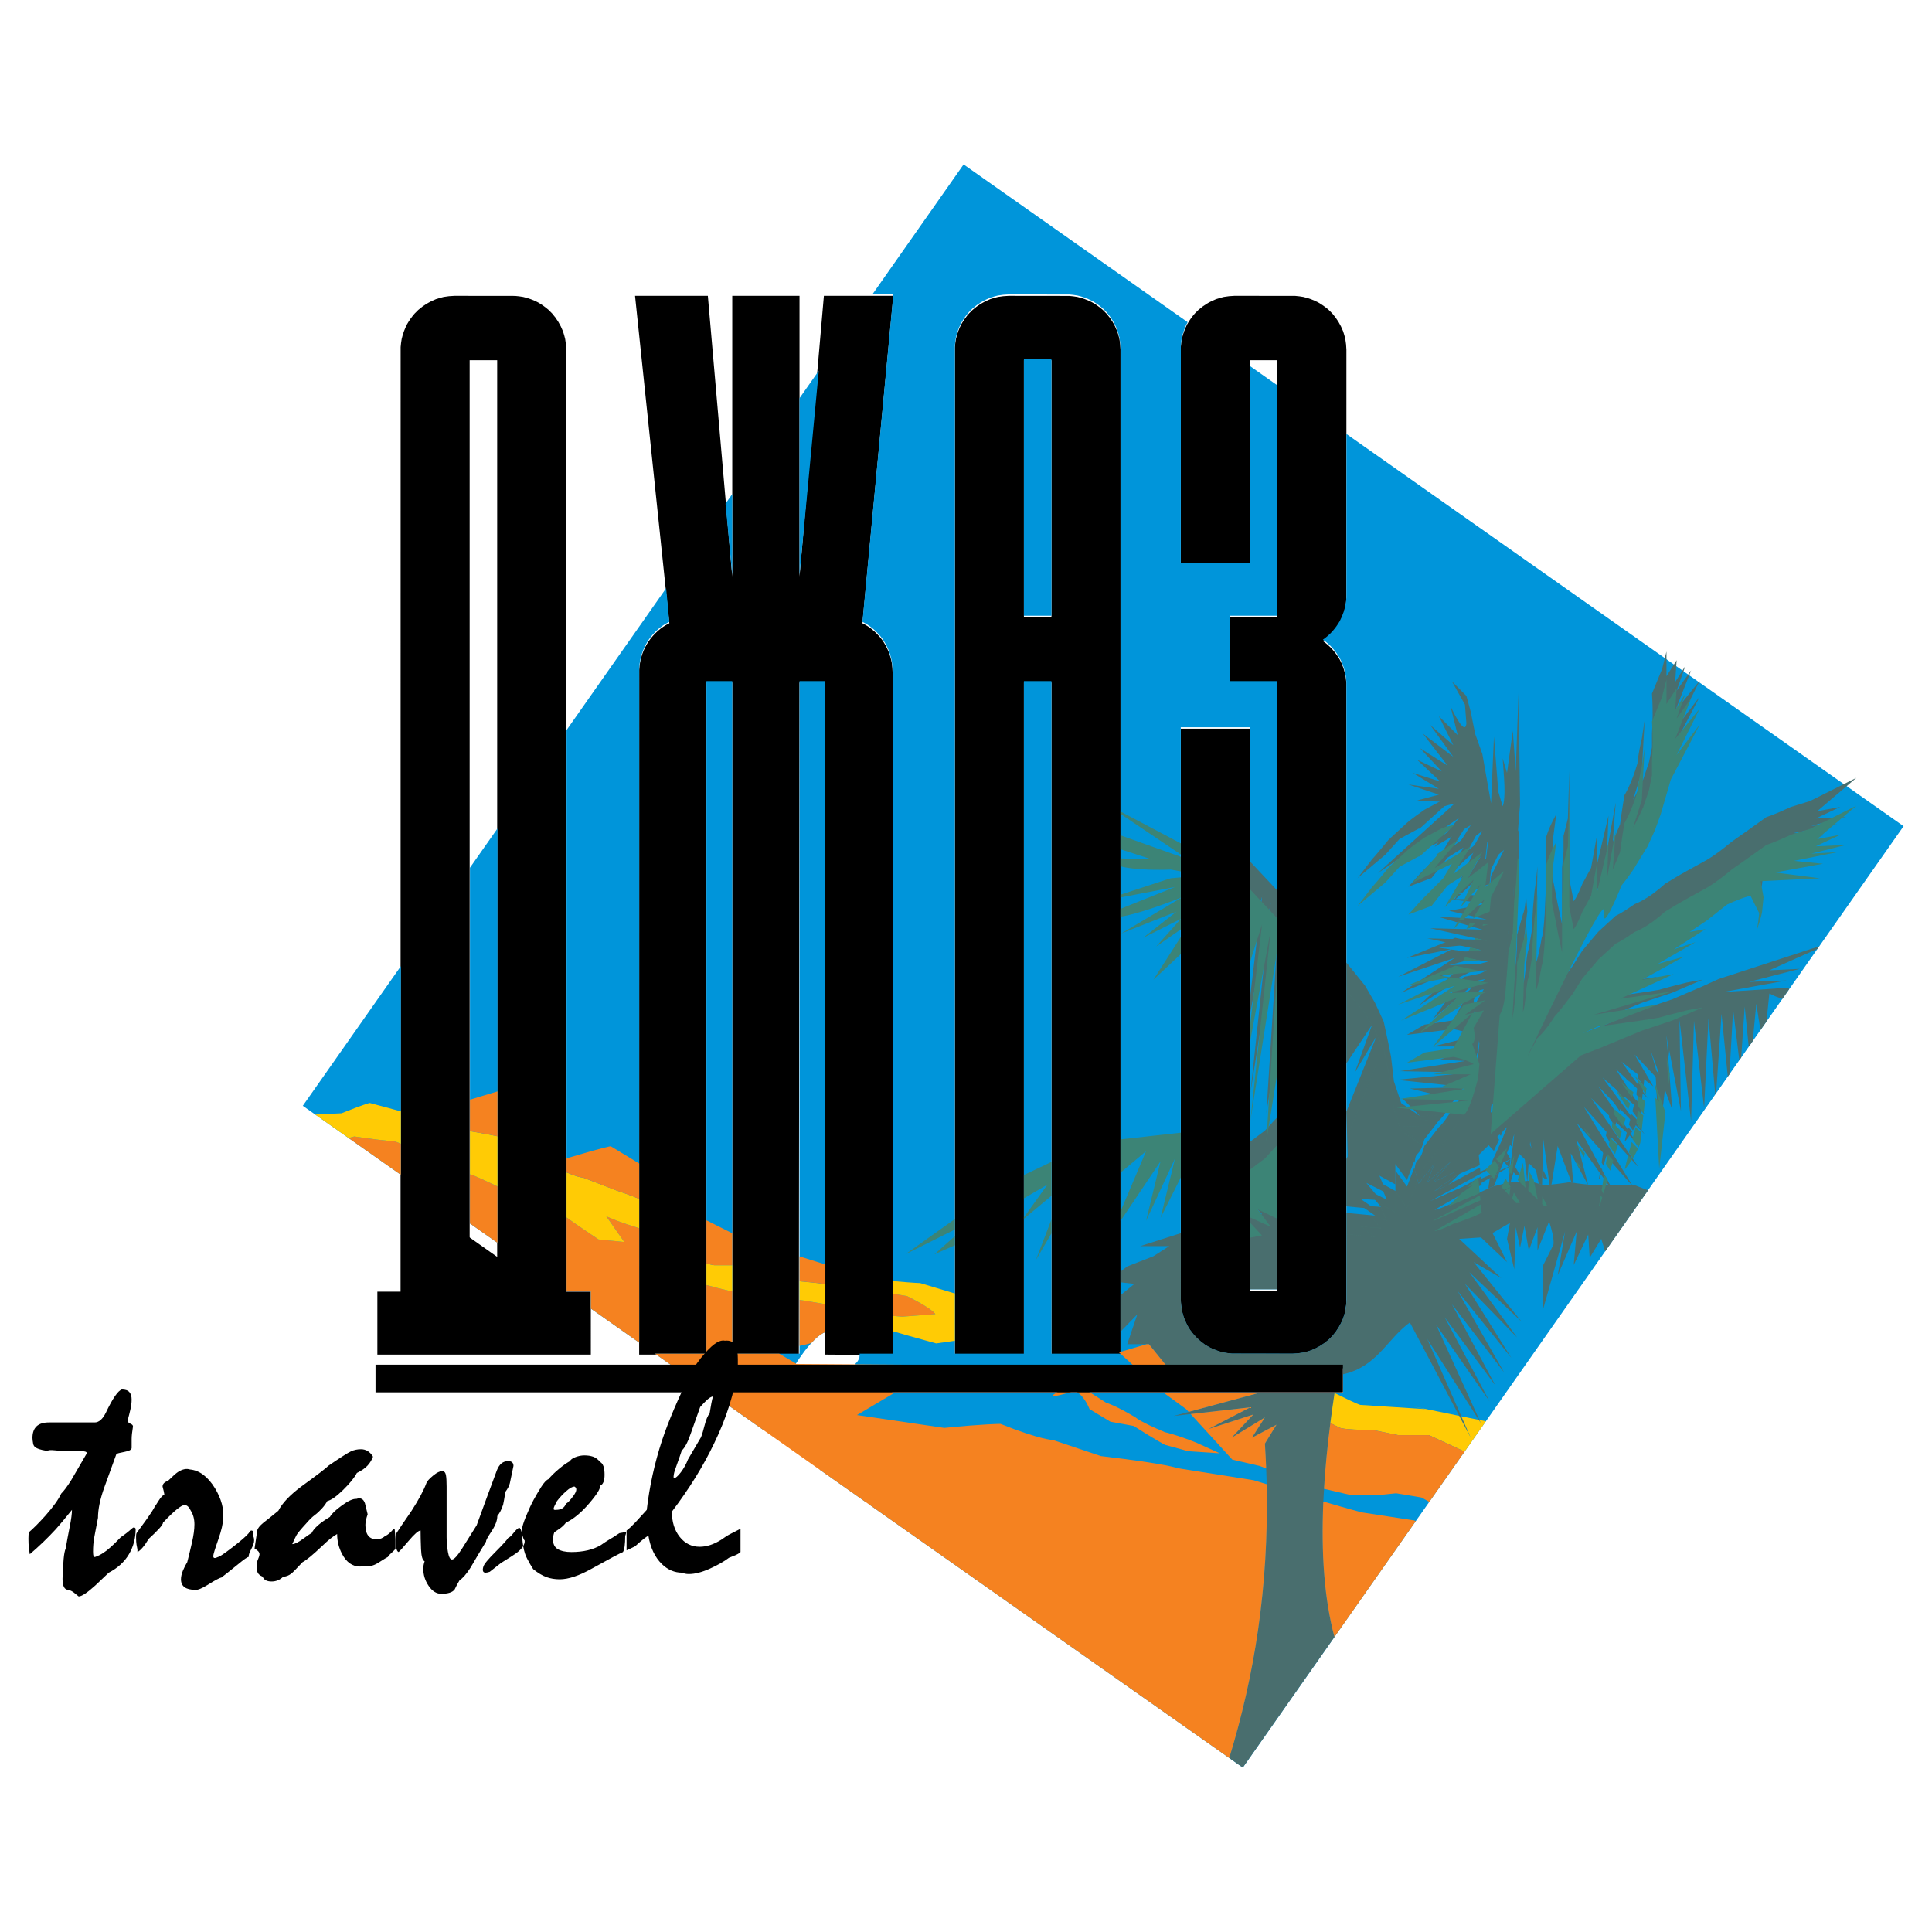 <?xml version="1.0" encoding="utf-8"?>
<!-- Generator: Adobe Illustrator 13.0.0, SVG Export Plug-In . SVG Version: 6.00 Build 14948)  -->
<!DOCTYPE svg PUBLIC "-//W3C//DTD SVG 1.0//EN" "http://www.w3.org/TR/2001/REC-SVG-20010904/DTD/svg10.dtd">
<svg version="1.0" id="Layer_1" xmlns="http://www.w3.org/2000/svg" xmlns:xlink="http://www.w3.org/1999/xlink" x="0px" y="0px"
	 width="192.756px" height="192.756px" viewBox="0 0 192.756 192.756" enable-background="new 0 0 192.756 192.756"
	 xml:space="preserve">
<g>
	<polygon fill-rule="evenodd" clip-rule="evenodd" fill="#FFFFFF" points="0,0 192.756,0 192.756,192.756 0,192.756 0,0 	"/>
	<path fill-rule="evenodd" clip-rule="evenodd" d="M104.903,61.572V35.938h-2.747v25.633H104.903L104.903,61.572z M102.156,68.099
		v67.101h-6.892l0.007-100.57c0.021-0.275,0.055-0.535,0.103-0.808c0.124-0.533,0.292-0.994,0.542-1.482
		c0.222-0.385,0.458-0.716,0.75-1.054l0.365-0.365c0.548-0.476,1.09-0.807,1.766-1.074c0.256-0.086,0.503-0.157,0.766-0.22
		c0.362-0.063,0.702-0.099,1.07-0.11l6.057,0.007c0.273,0.021,0.533,0.055,0.806,0.103c0.533,0.125,0.993,0.293,1.48,0.545
		c0.385,0.221,0.716,0.458,1.052,0.749l0.364,0.365c0.477,0.549,0.807,1.094,1.073,1.77c0.088,0.256,0.157,0.504,0.22,0.767
		c0.063,0.362,0.1,0.704,0.109,1.07v100.308h-6.892V68.099H102.156L102.156,68.099z M134.329,59.771l-0.048,0.502
		c-0.111,0.675-0.304,1.247-0.622,1.85c-0.432,0.737-0.966,1.353-1.673,1.835c0.707,0.485,1.241,1.101,1.673,1.837l0.216,0.432
		c0.265,0.638,0.405,1.232,0.454,1.92l0.006,61.677c-0.011,0.463-0.065,0.881-0.17,1.33l-0.157,0.506
		c-0.267,0.676-0.599,1.221-1.073,1.77l-0.366,0.367c-0.549,0.477-1.092,0.807-1.767,1.074c-0.257,0.088-0.503,0.158-0.766,0.219
		c-0.361,0.064-0.703,0.1-1.069,0.109l-6.058-0.006c-0.274-0.021-0.534-0.055-0.806-0.104c-0.534-0.125-0.993-0.293-1.479-0.543
		l-0.443-0.271c-0.588-0.418-1.035-0.867-1.452-1.453l-0.271-0.445c-0.34-0.662-0.53-1.279-0.624-2.016l-0.027-0.537v-57.12h6.892
		v56.071h2.746V68.099h-4.765v-6.527h4.765V43.884h-0.005v-7.946h-2.748v4.086l0.007,0.004v16.319h-6.892
		c0.001-7.246,0.001-14.474,0.001-21.719c0.021-0.275,0.054-0.535,0.103-0.808c0.124-0.533,0.293-0.994,0.542-1.482
		c0.223-0.385,0.458-0.716,0.75-1.054l0.365-0.365c0.548-0.476,1.091-0.807,1.767-1.074c0.255-0.086,0.502-0.157,0.766-0.22
		c0.361-0.063,0.702-0.099,1.069-0.11l6.057,0.007c0.273,0.021,0.534,0.055,0.806,0.103c0.533,0.125,0.993,0.293,1.48,0.545
		c0.385,0.221,0.717,0.458,1.053,0.749l0.364,0.365c0.477,0.549,0.806,1.094,1.072,1.77c0.088,0.256,0.158,0.504,0.22,0.767
		c0.064,0.362,0.1,0.704,0.11,1.07C134.33,46.292,134.332,45.141,134.329,59.771L134.329,59.771z M63.77,135.15l0.004-68.312
		l0.038-0.445c0.125-0.889,0.404-1.642,0.891-2.395c0.538-0.768,1.224-1.407,2.075-1.812l-3.42-32.673h7.264l2.435,28.009V29.514
		h6.711v28.008L82.2,29.514l6.928,0.002l-3.082,32.671c0.658,0.314,1.21,0.769,1.693,1.311L88,63.825
		c0.515,0.732,0.821,1.47,0.982,2.349c0.042,0.298,0.066,0.583,0.071,0.881v68.145l-6.708-0.049V68.099h-2.579l-0.066,67.101h-6.645
		V68.099h-2.578v67.052H63.77L63.77,135.15z M46.857,128.871h2.747V35.938h-2.747C46.857,66.927,46.857,97.963,46.857,128.871
		L46.857,128.871z M58.947,128.871h-2.45c0-31.184,0-62.678,0-93.979c-0.011-0.367-0.046-0.708-0.11-1.07
		c-0.062-0.262-0.132-0.51-0.22-0.767c-0.267-0.675-0.596-1.22-1.073-1.77L54.73,30.92c-0.336-0.291-0.667-0.528-1.052-0.749
		c-0.487-0.252-0.947-0.42-1.48-0.545c-0.272-0.048-0.532-0.081-0.806-0.103l-6.057-0.007c-0.368,0.011-0.708,0.046-1.07,0.11
		c-0.263,0.063-0.51,0.134-0.766,0.22c-0.676,0.268-1.218,0.598-1.766,1.074l-0.365,0.365c-0.292,0.337-0.527,0.668-0.75,1.054
		c-0.25,0.488-0.419,0.949-0.543,1.482c-0.048,0.273-0.082,0.533-0.103,0.808l-0.007,94.242H37.65v6.279h21.297V128.871
		L58.947,128.871z"/>
	<polygon fill-rule="evenodd" clip-rule="evenodd" points="51.391,126.662 46.76,123.391 46.76,131.389 51.391,131.389 
		51.391,126.662 	"/>
	<polygon fill-rule="evenodd" clip-rule="evenodd" points="58.077,131.389 56.398,130.201 56.398,131.389 58.077,131.389 	"/>
	<path fill-rule="evenodd" clip-rule="evenodd" fill="#0095DA" d="M189.921,82.429l-55.588-39.133l-0.004,16.331l-0.047,0.503
		c-0.112,0.674-0.306,1.247-0.623,1.85c-0.432,0.737-0.966,1.353-1.673,1.836c0.707,0.483,1.242,1.1,1.673,1.836l0.216,0.432
		c0.266,0.638,0.405,1.231,0.454,1.92l0.006,61.676c-0.012,0.463-0.065,0.881-0.17,1.332l-0.158,0.506
		c-0.267,0.676-0.598,1.219-1.073,1.77l-0.365,0.365c-0.548,0.477-1.092,0.807-1.767,1.074c-0.256,0.088-0.503,0.158-0.766,0.219
		c-0.361,0.066-0.702,0.102-1.069,0.111l-6.057-0.008c-0.275-0.021-0.535-0.055-0.807-0.104c-0.534-0.123-0.993-0.293-1.48-0.543
		l-0.442-0.271c-0.588-0.418-1.035-0.867-1.453-1.453l-0.271-0.445c-0.339-0.66-0.53-1.279-0.624-2.016l-0.027-0.537V72.561h6.891
		v56.072h2.747V67.954h-4.765v-6.525h4.765V38.446l-2.747-1.934v19.692h-6.891l0.006-21.719c0.021-0.274,0.055-0.535,0.104-0.808
		c0.124-0.534,0.292-0.994,0.542-1.482l0.033-0.053L96.139,16.407l-9.101,12.965h2.09l-3.082,32.67
		c0.659,0.313,1.21,0.769,1.694,1.31l0.261,0.329c0.514,0.732,0.821,1.469,0.982,2.349c0.042,0.296,0.065,0.582,0.071,0.88v68.146
		h-3.297l0.013,0.066l-0.032,0.348c-0.099,0.217-0.178,0.414-0.373,0.562c-0.008,0.156-0.012,0.311-0.014,0.467h48.654v2.453H84.964
		c-0.213,0.779-0.507,1.539-0.819,2.275l-0.097,0.098l-0.041,0.332c-0.153,0.408-0.298,0.82-0.451,1.229v0.264
		c-0.25,0.469-0.511,0.922-0.801,1.365c0,0.18-0.097,0.326-0.169,0.486c-0.152,0.342-0.299,0.684-0.46,1.021l-0.125,0.131
		l-0.22,0.477l4.628,3.258l0.34-0.074v0.314l37.245,26.219L189.921,82.429L189.921,82.429z M82.346,132.908V67.954h-2.578v67.103
		h-6.711V67.954h-2.578v67.103H65.34l2.053,1.443h11.734c0.065-0.107,0.131-0.215,0.198-0.322c0.579-0.912,1.216-1.799,1.986-2.562
		C81.627,133.322,81.96,133.053,82.346,132.908L82.346,132.908z M77.821,138.953h-6.945l5.357,3.771
		c0.089-0.248,0.18-0.494,0.274-0.738l0.159-0.393c0-0.143,0.087-0.305,0.139-0.443c0.119-0.316,0.248-0.619,0.405-0.92l0.134-0.25
		l0.124-0.086v-0.184C77.583,139.457,77.701,139.203,77.821,138.953L77.821,138.953z M81.69,36.99l-1.923,2.74v17.648L81.69,36.99
		L81.69,36.99z M73.057,49.29l-0.672,0.958l0.672,7.131V49.29L73.057,49.29z M66.461,58.687l-9.937,14.156v55.968h2.418v1.742
		l4.827,3.398l0.004-67.257l0.036-0.445c0.126-0.889,0.404-1.641,0.892-2.396c0.537-0.766,1.223-1.407,2.075-1.811L66.461,58.687
		L66.461,58.687z M49.633,82.66l-2.747,3.914v35.491l2.747,1.934V82.66L49.633,82.66z M39.997,96.388l-9.785,13.938l9.783,6.887
		L39.997,96.388L39.997,96.388z M104.903,61.429V35.795h-2.747v25.634H104.903L104.903,61.429z M102.156,67.954v67.103h-6.892
		l0.007-100.572c0.021-0.274,0.055-0.535,0.103-0.807c0.124-0.534,0.292-0.994,0.543-1.482c0.222-0.385,0.457-0.716,0.749-1.053
		l0.366-0.366c0.548-0.476,1.091-0.808,1.766-1.075c0.255-0.086,0.503-0.157,0.766-0.218c0.362-0.065,0.702-0.101,1.069-0.11
		l6.058,0.007c0.273,0.021,0.534,0.054,0.806,0.103c0.533,0.124,0.993,0.292,1.48,0.543c0.385,0.222,0.716,0.458,1.052,0.75
		l0.365,0.366c0.475,0.549,0.806,1.094,1.073,1.77c0.087,0.256,0.157,0.503,0.219,0.766c0.064,0.363,0.1,0.704,0.109,1.071v100.308
		h-6.892V67.954H102.156L102.156,67.954z"/>
	<path fill-rule="evenodd" clip-rule="evenodd" fill="#496E6E" d="M185.211,77.605l-4.629,2.317l-1.88,0.579
		c-1.88,0.869-2.459,1.014-2.459,1.014l-2.024,1.448l-1.446,1.014c-1.735,1.449-2.604,1.883-2.604,1.883
		c-1.591,0.869-2.604,1.448-2.604,1.448l-1.446,0.869c-1.735,1.594-3.037,2.028-3.037,2.028c-1.447,1.014-1.881,1.159-1.881,1.159
		l-1.735,1.593l-1.591,1.883l-1.013,1.593c-1.302,1.739-1.735,2.172-1.735,2.172c-1.013,1.594-1.735,2.174-1.735,2.174l-1.013,1.883
		c0,0,7.955-16.947,7.666-14.485c-0.29,2.463,1.735-2.607,1.735-2.607c1.156-1.448,1.446-2.028,1.446-2.028l1.157-1.883l0.723-1.594
		l0.579-1.593l1.012-3.477l2.894-5.504l-2.314,3.042l2.314-4.635l-2.459,3.042l1.591-4.056l-1.446,2.028l0.867-2.462l-1.012,1.593
		l0.145-2.173l-1.013,1.594v-2.462l-0.434,1.738l-1.013,2.462c0.145,2.028,0,3.911,0,3.911v1.448l-0.289,1.449l-0.579,1.738
		c-0.723,1.593-1.013,2.028-1.013,2.028l0.868-2.752l0.145-2.752l0.145-2.462l-0.289,1.883c-0.434,1.883-0.434,2.462-0.434,2.462
		c-0.579,2.028-1.302,3.187-1.302,3.187c-0.289,1.738-0.435,2.897-0.435,2.897l-0.723,1.738l0.289-3.911l-0.867,4.78l0.145-3.477
		l-1.157,4.925v-2.897l-0.578,3.187l-0.868,1.593c-0.579,1.449-0.868,1.738-0.868,1.738l-0.434-2.172v-2.173V82.53v-2.607v-3.042
		l-0.145,4.78l-0.435,1.738v1.594l-0.145,1.593v1.448c0,2.752,0,4.201,0,4.201l-0.434-2.028c-0.289-1.593-0.578-2.897-0.578-2.897
		v-1.883l0.145-2.028l0.289-2.172c-0.867,1.593-1.013,2.317-1.013,2.317c0,1.883,0,2.318,0,2.318c0,2.028,0,2.172,0,2.172
		l-0.145,3.187c-0.145,2.173-0.289,2.318-0.289,2.318C153.392,96,153.247,96,153.247,96l0.145-9.56
		c-0.145,1.593-0.289,2.462-0.289,2.462l-0.146,1.593c-0.145,2.317-0.145,2.462-0.145,2.462l-0.289,1.738
		c0,0-0.145,0.145-0.289,1.738c-0.145,1.594-0.289,1.739-0.289,1.739l0.145-4.78l0.289-2.462l-0.145-1.883
		c0,1.594-0.289,2.173-0.289,2.173l-0.579,2.028c0,1.883-0.145,2.897-0.145,2.897c-0.145,1.884-0.289,2.462-0.289,2.462
		c-0.145,1.449,0.289-5.359,0.289-5.359l0.145-3.476l0.145-3.477v-3.332l-0.093-0.155c-0.018,0.276-0.034,0.57-0.052,0.88
		c-0.145,2.607-0.289,3.331-0.289,3.331l-0.145,3.332l-0.435,1.883c0,0-0.145,2.172-0.289,3.911
		c-0.145,1.737-0.578,2.317-0.578,2.317l-0.903,11.885l9.003-7.828l1.88-0.725l4.194-1.738l3.037-1.014l3.038-1.305l-1.591,0.291
		c-2.314,0.578-2.748,0.723-2.748,0.723c-1.736,0.291-2.894,0.436-2.894,0.436c-1.88,0.289-3.182,0.434-3.182,0.434l-1.591,0.725
		l7.521-2.896l-6.363,1.014l7.81-2.317l-5.207,0.724l5.352-2.462l-3.182,0.58l4.194-2.317l-2.604,0.724l3.761-2.173l-2.17,0.724
		l3.183-2.028l-1.591,0.29l1.735-1.159c1.446-1.158,2.024-1.593,2.024-1.593c1.592-0.724,2.314-0.869,2.314-0.869
		c0.724,1.448,0.868,1.738,0.868,1.738c-0.145,1.449-0.289,1.883-0.289,1.883c0.578-1.738,0.578-2.028,0.578-2.028l0.145-1.448
		l-0.289-1.594l5.93-0.29l-4.483-0.58l4.773-0.869l-2.894-0.29l4.339-0.869l-2.603,0.145l3.471-0.869l-3.037,0.145l2.459-1.159
		l-2.314,0.435L185.211,77.605L185.211,77.605z M143.926,79.822l-1.816,0.97c-1.446,1.014-1.735,1.304-1.735,1.304
		c-1.591,1.448-1.88,1.738-1.88,1.738c-1.302,1.594-1.591,1.883-1.591,1.883l-1.447,1.883l2.749-2.317l1.445-1.593l1.881-1.014
		l0.111-0.008l3.504-3.178L143.926,79.822L143.926,79.822z M143.214,82.545l0.197-0.015l-2.459,2.752l3.905-1.883l-0.867,1.449
		c-1.736,1.738-2.17,2.172-2.17,2.172l-1.302,1.449l2.314-0.869l1.591-2.028l1.591-1.014l-1.88,3.187l2.893-2.752l-1.302,2.752
		l2.024-2.317l-2.216,3.621h0.377l2.273-2.172l-1.229,1.97l1.611-0.646l0.055-0.046l0.142-1.423l1.302-2.607l-1.88,1.593
		l0.289-2.462l-2.025,1.593l1.446-2.607l-2.893,2.173l1.736-2.752l-3.616,2.172l2.459-2.897L143.214,82.545L143.214,82.545z
		 M145.466,89.16l-0.464,0.757l0.76-0.725L145.466,89.16L145.466,89.16z M146.678,89.29l-0.371,0.595l0.336-0.062l0.564-0.476
		L146.678,89.29L146.678,89.29z M147.988,89.431l-0.088,0.158l0.573-0.106L147.988,89.431L147.988,89.431z M147.218,90.819
		l-0.103,0.185l1.214,0.072L147.218,90.819L147.218,90.819z M146.705,91.744l-0.171,0.308l1.36,0.038L146.705,91.744L146.705,91.744
		z M146.164,92.719l-0.186,0.334l1.916,0.05L146.164,92.719L146.164,92.719z M145.183,93.562l-0.903,0.412l-3.905,1.593l4.347-0.843
		l-1.164-0.171l4.193-0.435L145.183,93.562L145.183,93.562z M144.787,94.733l-5.281,2.716l5.641-1.883l-5.351,3.477l5.641-2.318
		l-3.905,3.621l4.32-2.84l-0.415,0.088l2.893-1.448l-3.761,0.145l3.905-1.014L144.787,94.733L144.787,94.733z M146.041,97.467
		l-3.063,4.184l3.905-3.332l-1.881,3.477l-2.893,0.434l-1.735,1.014l4.628-0.578c1.446,0.289,2.025,0.723,2.025,0.723l-4.05,1.016
		h3.761l-3.037,1.303l2.458,0.145l-6.509,1.014l6.942,0.146l-7.231,0.723l6.708,0.701l0.09-0.121c0,0,0.434-0.145,1.302-3.477
		l0.145-1.449l-0.723-2.027c0,0,0.434-0.145,0.145-1.592l1.013-1.738l-1.881,0.434l2.025-1.448L146.041,97.467L146.041,97.467z
		 M146.046,108.465l-5.383,0.137l3.616,0.869l-4.339,0.145l1.735,1.738l-1.88-1.303l-0.724-2.172l-0.289-2.463l-0.289-1.449
		l-0.434-2.027l-0.868-1.883l-1.013-1.738l-1.848-2.286v4.206l0.001,5.852l2.57-3.861l-1.736,4.781l2.17-3.623l-3.004,7.52
		l0.133,4.463c-0.061,0.117-0.097,0.191-0.132,0.26v4.727l2.858,0.27l-1.446-1.016l2.024,0.146l-1.446-1.738l2.025,1.014
		l-0.724-1.738l1.591,0.869v-2.027l1.157,1.592l0.723-1.883l0.04,0.145c0.155-1.377,0.442-0.324,0.973-2.316c0,0,0,0,1.447-1.883
		c0,0,0.434-0.291,1.301-1.738L146.046,108.465L146.046,108.465L146.046,108.465z M127.443,88.855l-2.747-2.926v7.345
		c0.676-2.147,1.215-3.792,1.215-3.792l-1.215,10.232v1.582l2.082-11.235l-2.024,18.975l2.689-17.108V88.855L127.443,88.855z
		 M127.443,93.818l-1.099,17.246l1.099-6.799V93.818L127.443,93.818z M127.443,111.453l-1.243,1.35l-1.504,1.129v4.74l2.082,0.938
		l-1.302-1.736l1.967,0.945V111.453L127.443,111.453z M124.696,120.709l1.215-0.23l-1.215-1.301V120.709L124.696,120.709z
		 M147.823,118.223l-0.08-0.834l-4.621,2.656c0,0,0.435,0,1.88-0.725c0,0,0.145,0,2.025-0.725
		C147.027,118.596,147.173,118.523,147.823,118.223L147.823,118.223z M147.703,116.973l-0.047-0.492l-4.59,2.49l-0.071,0.07
		L147.703,116.973L147.703,116.973z M147.634,116.254l-0.156-1.631l-1.108,1.092l0.658-0.305l-1.22,0.859l-1.345,1.326
		L147.634,116.254L147.634,116.254z M148.201,113.91l0.842,0.916l0.516-1.119l-0.425-0.715L148.201,113.91L148.201,113.91z
		 M149.835,115.686l0.229,0.25l0.629-0.275l0.005-0.035l-0.506-0.852L149.835,115.686L149.835,115.686z M150.136,116.014
		l0.455,0.494l0.099-0.814L150.136,116.014L150.136,116.014z M150.858,116.799l0.423,0.459c0.107-0.008,0.23-0.018,0.371-0.029
		l-0.611-1.027L150.858,116.799L150.858,116.799z M149.267,112.859l0.471,0.461l0.038-0.084l0.578-1.447L149.267,112.859
		L149.267,112.859z M150.478,114.043l0.369,0.361l0.23-1.891L150.478,114.043L150.478,114.043z M151.418,114.963l0.795,0.775
		l-0.268-2.502L151.418,114.963L151.418,114.963z M152.472,115.992l0.951,0.928l-0.404-1.973l-0.416-0.797L152.472,115.992
		L152.472,115.992z M153.862,117.35l0.233,0.229c0.066-0.002,0.161-0.008,0.284-0.018l-0.499-0.957L153.862,117.35L153.862,117.35z
		 M157.419,113.566l0.312,0.25l0.021-0.082l-0.455-0.643L157.419,113.566L157.419,113.566z M158.017,112.689l0.104-0.404
		l-0.824-0.932L158.017,112.689L158.017,112.689z M158.545,110.611l0.054-0.209l-0.579-0.641L158.545,110.611L158.545,110.611z
		 M158.917,109.146l0.018-0.068l-0.191-0.186L158.917,109.146L158.917,109.146z M161.372,106.15l-0.014,0.088l1.094,1.699
		l0.188-0.633L161.372,106.15L161.372,106.15z M161.093,107.895l-0.076,0.473l0.935,1.26l0.234-0.789L161.093,107.895
		L161.093,107.895z M160.883,109.197l-0.079,0.494l0.787,1.152l0.208-0.701L160.883,109.197L160.883,109.197z M160.637,110.729
		l-0.12,0.748l0.62,0.902l0.269-0.906L160.637,110.729L160.637,110.729z M160.374,112.367l-0.154,0.959l0.43,0.695l0.302-1.016
		L160.374,112.367L160.374,112.367z M160.038,114.453l-0.245,1.531l0.178,0.33l0.43-1.453L160.038,114.453L160.038,114.453z
		 M159.711,116.494l-0.176,1.088h0.06l0.261-0.881L159.711,116.494L159.711,116.494z M162.815,106.711l0.154-0.52l-1.189-0.92
		L162.815,106.711L162.815,106.711z M163.331,104.969l0.036-0.119l-0.285-0.303L163.331,104.969L163.331,104.969z M163.373,104.855
		c0.003,0.033,0.009,0.105,0.017,0.213l0.802,1.357l0.047-0.432l0.046-0.172L163.373,104.855L163.373,104.855z M163.443,106.559
		c0.001,0.311-0.005,0.648-0.021,0.998l0.557,0.773l0.139-1.25L163.443,106.559L163.443,106.559z M163.397,107.994
		c-0.028,0.398-0.071,0.805-0.136,1.199l0.53,0.824l0.157-1.416l0.011-0.096L163.397,107.994L163.397,107.994z M163.169,109.686
		c-0.026,0.125-0.056,0.246-0.087,0.365c-0.074,0.277-0.146,0.549-0.215,0.811l0.619,0.832c0.13-0.309,0.174-0.484,0.174-0.484
		l0.111-1.002L163.169,109.686L163.169,109.686z M162.788,111.164c-0.098,0.371-0.188,0.721-0.27,1.037l0.396,0.58
		c0.233-0.377,0.398-0.701,0.514-0.955L162.788,111.164L162.788,111.164z M162.446,112.48c-0.159,0.619-0.277,1.086-0.336,1.316
		l0.042,0.062c0.281-0.354,0.514-0.682,0.703-0.982L162.446,112.48L162.446,112.48z M164.704,104.223l0.004-0.014l-0.035-0.098
		L164.704,104.223L164.704,104.223z M165.068,105.197l0.021,0.375l0.451,1.582l-0.388-0.41l0.388,7.072l0.623-5.621L165.068,105.197
		L165.068,105.197z M166.477,105.381l0.113-1.02l-0.326-1.697L166.477,105.381L166.477,105.381z M167.566,101.156l0.008-0.004
		l-0.009-0.082L167.566,101.156L167.566,101.156z M171.653,96.955c-0.125,0.031-0.183,0.06-0.183,0.06L171.653,96.955
		L171.653,96.955z"/>
	<path fill-rule="evenodd" clip-rule="evenodd" fill="#496E6E" d="M117.806,123.033l-4.045,1.293h2.894l-1.592,1.014
		c-2.603,1.014-2.603,1.014-2.603,1.014l-0.665,0.512v1.072l1.388,0.154l-1.388,1.129v3.641l1.677-1.729l-1.012,2.979h2.169
		l1.934,2.389h17.442v0.611c3.387-0.75,4.372-3.504,6.658-5.172l6.075,11.506l-4.339-9.85l5.351,8.4l-4.483-9.85l5.352,7.678
		l-4.483-8.4l5.062,6.807l-4.34-8.111l5.207,6.809l-4.628-8.111l5.352,6.662l-4.629-7.387l5.207,5.359l-4.773-6.518l5.207,4.924
		l-4.772-5.938l2.748,1.592l-4.194-3.91l2.169-0.145l2.604,2.463l-1.446-2.898l1.735-1.014l-0.289,1.594l0.724,3.041l0.145-4.199
		l0.434,2.027l0.435-2.172l0.434,2.461l0.868-2.316v2.316l1.157-2.896c0.578,1.738,0.434,2.318,0.434,2.318l-1.013,2.027v4.346
		l2.169-7.678l-0.723,4.346l1.88-4.346l-0.289,3.332l1.446-3.043l0.145,2.318l1.157-1.883l0.383,1.258l4.283-6.102l-1.339-0.516
		h-2.17h-2.024c-1.447-0.145-2.314-0.289-2.314-0.289c-1.88,0.289-2.604,0.289-2.604,0.289l-1.446-0.436
		c-1.446,0.146-1.881,0.146-1.881,0.146l-1.735,0.434c-1.591,0.725-1.88,0.869-1.88,0.869c-1.881,0.725-2.025,0.725-2.025,0.725
		c-1.445,0.725-1.88,0.725-1.88,0.725l7.811-4.49l-8.244,3.621l6.942-3.766l-6.509,2.752l3.905-2.752l-4.05,1.883l1.735-2.029
		l-2.313,2.029l0.723-1.883l-1.591,2.027l-0.435-1.594l-0.723,1.883l-1.157-1.594v2.029l-1.591-0.869l0.724,1.738l-2.025-1.014
		l1.446,1.736l-2.024-0.145l1.446,1.014l-2.858-0.268l0.001,8.664c-0.012,0.463-0.065,0.881-0.17,1.332l-0.158,0.506
		c-0.267,0.676-0.598,1.219-1.073,1.77l-0.365,0.365c-0.548,0.477-1.092,0.807-1.767,1.074c-0.256,0.088-0.503,0.158-0.766,0.219
		c-0.361,0.066-0.702,0.102-1.069,0.111l-6.057-0.008c-0.275-0.021-0.535-0.055-0.807-0.104c-0.534-0.123-0.993-0.293-1.48-0.543
		l-0.442-0.271c-0.588-0.418-1.035-0.867-1.453-1.453l-0.271-0.445c-0.339-0.66-0.53-1.279-0.624-2.016l-0.027-0.537V123.033
		L117.806,123.033z M125.674,138.953l-8.586,2.32l7.666-0.869l-4.194,2.172l4.483-1.449l-2.17,2.318l3.327-2.027l-1.302,2.027
		l2.459-1.303l-1.157,1.883c0.774,12.139-0.778,22.281-3.557,31.371l1.352,0.951l9.143-13.023
		c-1.66-6.217-1.486-14.533,0.018-24.371H125.674L125.674,138.953z M127.443,119.477l-1.967-0.945l1.302,1.738l-2.082-0.938v0.504
		l1.215,1.303l-1.215,0.23v7.264h2.747V119.477L127.443,119.477z"/>
	<path fill-rule="evenodd" clip-rule="evenodd" fill="#F58220" d="M89.054,131.281v-2.209c0.889,0.143,1.446,0.238,1.446,0.238
		c2.565,1.285,2.822,1.799,2.822,1.799l-3.334,0.256L89.054,131.281L89.054,131.281z"/>
	<path fill-rule="evenodd" clip-rule="evenodd" fill="#FFCB05" d="M89.054,127.809c2.238,0.203,2.748,0.203,2.748,0.203l3.463,1.041
		l0,4.715l-1.859,0.266c-2.114-0.576-3.49-0.971-4.351-1.223v-1.529l0.934,0.084l3.334-0.256c0,0-0.256-0.514-2.822-1.799
		c0,0-0.557-0.096-1.446-0.238V127.809L89.054,127.809z"/>
	<path fill-rule="evenodd" clip-rule="evenodd" fill="#F58220" d="M82.346,130.113v2.795c-0.386,0.143-0.718,0.414-1.036,0.707
		c-0.13,0.131-0.257,0.264-0.381,0.398l-1.162,0.27v-4.598C80.596,129.818,81.479,129.963,82.346,130.113L82.346,130.113z"/>
	<path fill-rule="evenodd" clip-rule="evenodd" fill="#FFCB05" d="M82.346,128.104v2.01c-0.867-0.15-1.75-0.295-2.578-0.428v-1.854
		C80.547,127.896,81.43,127.99,82.346,128.104L82.346,128.104z"/>
	<path fill-rule="evenodd" clip-rule="evenodd" fill="#F58220" d="M79.768,125.35l2.578,0.807v1.947
		c-0.916-0.113-1.799-0.207-2.578-0.271V125.35L79.768,125.35z"/>
	<path fill-rule="evenodd" clip-rule="evenodd" fill="#F58220" d="M132.029,149.807c2.733,0.803,3.864,1.086,3.864,1.086
		l5.211,0.803l0.152,0.062l-8.119,11.566C132.13,159.549,131.798,155,132.029,149.807L132.029,149.807z"/>
	<path fill-rule="evenodd" clip-rule="evenodd" fill="#F58220" d="M85.498,141.182l8.71,1.281c4.008-0.402,5.61-0.402,5.61-0.402
		c4.008,1.605,5.211,1.605,5.211,1.605l4.811,1.607c6.813,0.803,7.615,1.203,7.615,1.203l7.616,1.205l1.304,0.4
		c0.23,10.371-1.268,19.256-3.731,27.314c-17.581-12.377-34.85-24.529-51.769-36.443c0.145,0,0.292,0,0.438,0l-4.203-2.947
		l26.626,0.184l-2.559,1.891l-1.584,0.488l-0.664,0.365c0.12,0,0.239,0,0.359,0L85.498,141.182L85.498,141.182z"/>
	<path fill-rule="evenodd" clip-rule="evenodd" fill="#F58220" d="M73.057,128.82v6.236h4.682c0.598,0.357,1.154,0.686,1.671,0.986
		c-0.029,0.045-0.057,0.09-0.085,0.135c-0.067,0.107-0.133,0.215-0.198,0.322H67.393l-2.053-1.443h5.139v-6.852
		c0.606,0.172,1.371,0.371,2.324,0.592L73.057,128.82L73.057,128.82z"/>
	<path fill-rule="evenodd" clip-rule="evenodd" fill="#FFCB05" d="M73.057,126.229v2.592l-0.254-0.023
		c-0.953-0.221-1.718-0.42-2.324-0.592v-2.154c0.626,0.178,0.785,0.178,0.785,0.178H73.057L73.057,126.229z"/>
	<path fill-rule="evenodd" clip-rule="evenodd" fill="#F58220" d="M70.479,121.75l2.578,1.291v3.188h-1.793c0,0-0.159,0-0.785-0.178
		V121.75L70.479,121.75z"/>
	<path fill-rule="evenodd" clip-rule="evenodd" fill="#F58220" d="M63.771,122.537l-0.001,11.414l-4.827-3.398v-1.742h-2.418v-7.352
		c0.269,0.203,1.04,0.762,3.196,2.201l2.565,0.256l-1.795-2.568C60.49,121.348,61.433,121.82,63.771,122.537L63.771,122.537z"/>
	<path fill-rule="evenodd" clip-rule="evenodd" fill="#FFCB05" d="M63.771,119.617v2.92c-2.338-0.717-3.281-1.189-3.281-1.189
		l1.795,2.568l-2.565-0.256c-2.156-1.439-2.928-1.998-3.196-2.201v-4.49c1.205,0.525,1.658,0.525,1.658,0.525l3.334,1.285
		C62.514,119.111,63.242,119.391,63.771,119.617L63.771,119.617z"/>
	<path fill-rule="evenodd" clip-rule="evenodd" fill="#F58220" d="M56.524,115.568h0.004c4.008-1.205,4.409-1.205,4.409-1.205
		c1.17,0.705,2.102,1.27,2.833,1.719l0,3.535c-0.529-0.227-1.257-0.506-2.254-0.838l-3.334-1.285c0,0-0.453,0-1.658-0.525V115.568
		L56.524,115.568z"/>
	<path fill-rule="evenodd" clip-rule="evenodd" fill="#F58220" d="M49.633,118.369v5.629l-2.747-1.934v-4.902l0.267,0.076
		C47.152,117.238,47.903,117.539,49.633,118.369L49.633,118.369z"/>
	<path fill-rule="evenodd" clip-rule="evenodd" fill="#FFCB05" d="M49.633,113.365v5.004c-1.73-0.83-2.48-1.131-2.48-1.131
		l-0.267-0.076v-4.305C48.603,113.141,49.392,113.311,49.633,113.365L49.633,113.365z"/>
	<path fill-rule="evenodd" clip-rule="evenodd" fill="#F58220" d="M46.886,109.715l2.747-0.826v1.928v2.549
		c-0.241-0.055-1.03-0.225-2.747-0.508v-2.428l2.319,0.387h0.428h-0.428l-2.319-0.387V109.715L46.886,109.715z"/>
	<path fill-rule="evenodd" clip-rule="evenodd" fill="#F58220" d="M39.996,114.117l0,3.096l-5.215-3.672
		c0.194-0.047,0.386-0.1,0.573-0.156c0,0,1.539,0.258,4.104,0.514C39.458,113.898,39.644,113.961,39.996,114.117L39.996,114.117z"/>
	<path fill-rule="evenodd" clip-rule="evenodd" fill="#FFCB05" d="M39.996,110.881v3.236c-0.352-0.156-0.538-0.219-0.538-0.219
		c-2.565-0.256-4.104-0.514-4.104-0.514c-0.188,0.057-0.379,0.109-0.573,0.156l-3.33-2.344l2.62-0.125
		c2.565-1.027,2.822-1.027,2.822-1.027C38.401,110.457,39.396,110.723,39.996,110.881L39.996,110.881z"/>
	<path fill-rule="evenodd" clip-rule="evenodd" fill="#F58220" d="M113.368,136.5l-1.732-1.576c1.39-0.41,2.237-0.66,2.755-0.812
		h0.238l1.934,2.389H113.368L113.368,136.5z"/>
	<polygon fill-rule="evenodd" clip-rule="evenodd" fill="#F58220" points="118.594,140.865 118.341,140.59 116.094,138.953 
		125.674,138.953 118.594,140.865 	"/>
	<path fill-rule="evenodd" clip-rule="evenodd" fill="#F58220" d="M126.327,146.506l-0.651-0.25l-2.725-0.629l-2.305-2.52
		l-1.856-2.027l5.964-0.676l-4.194,2.172l4.483-1.449l-2.17,2.318l3.327-2.027l-1.302,2.027l2.459-1.303l-1.157,1.883
		C126.253,144.861,126.296,145.689,126.327,146.506L126.327,146.506z"/>
	<path fill-rule="evenodd" clip-rule="evenodd" fill="#FFCB05" d="M132.729,141.979c0.126-0.982,0.267-1.982,0.422-2.998
		c2.381,1.189,2.583,1.189,2.583,1.189l6.496,0.42c0,0-3.981-0.84,3.144,0.629c0.071,0.016,0.142,0.029,0.212,0.045l1.152,2.182
		l-0.942-2.139c0.618,0.127,1.197,0.242,1.738,0.352l0.216,0.338l-0.148-0.326c0.222,0.045,0.438,0.088,0.646,0.129l-2.109,3.006
		c-0.16-0.053-0.233-0.082-0.233-0.082l-3.334-1.541h-3.078l-2.565-0.514c-3.078,0-3.334-0.256-3.334-0.256L132.729,141.979
		L132.729,141.979z"/>
	<path fill-rule="evenodd" clip-rule="evenodd" fill="#F58220" d="M142.603,149.84c-0.464-0.252-0.791-0.436-0.791-0.436
		l-2.515-0.42l-2.096,0.209h-2.305c-1.36-0.314-2.249-0.523-2.8-0.654c0.127-2.09,0.34-4.279,0.633-6.561l0.863,0.434
		c0,0,0.256,0.256,3.334,0.256l2.565,0.514h3.078l3.334,1.541c0,0,0.073,0.029,0.233,0.082L142.603,149.84L142.603,149.84z"/>
	<path fill-rule="evenodd" clip-rule="evenodd" fill="#496E6E" d="M181.516,94.405l-10.045,3.269l-1.591,0.725l-3.038,1.303
		l-3.037,1.016l-4.194,1.738l-1.88,0.723l-9.003,7.83l0.903-11.885c0,0,0.434-0.58,0.578-2.318c0.145-1.738,0.289-3.911,0.289-3.911
		l0.435-1.883l0.145-3.332c0,0,0.145-0.724,0.289-3.331c0.145-2.607,0.289-4.056,0.289-4.056l-0.145-11.297l-0.289,7.966
		l-0.289-4.056l-0.579,4.201l-0.434-1.449l0.145,2.028c0.145,2.317-0.145,2.752-0.145,2.752l-0.434-1.448l-0.435-5.504l-0.289,6.663
		l-0.868-4.925l-0.723-2.028l-0.434-2.173l-0.435-1.593l-1.446-1.448l1.302,2.317l0.145,1.883c-0.145,1.449-1.591-1.738-1.591-1.738
		l0.724,2.897l-1.88-1.883l1.445,2.897l-2.313-2.028l2.313,3.187l-3.037-2.317l2.459,3.187l-2.748-1.738l2.17,2.318l-2.459-1.159
		l2.314,2.172l-2.749-0.869l2.604,1.593l-3.038-0.434l3.038,1.014l-2.17,0.579l2.604,0.145l-2.025,1.014l3.182-0.869l-7.665,6.953
		l8.1-5.504l-2.459,2.897l3.616-2.172l-1.736,2.752l2.893-2.173l-1.446,2.607l2.025-1.593l-0.289,2.462l1.88-1.593l-1.302,2.607
		l-0.145,1.448l-2.17,0.869h-2.024l4.05,0.435l-3.905,0.725l3.761,0.869l-4.918-0.29l4.483,1.304l-5.206-0.145l5.206,1.159
		l-5.495-0.145l5.351,1.159l-4.193,0.434l4.917,0.725l-3.905,1.014l3.761-0.145l-2.893,1.449l2.748-0.58l-2.025,1.449l1.881-0.436
		l-1.013,1.738c0.289,1.449-0.145,1.594-0.145,1.594l0.723,2.027l-0.145,1.449c-0.868,3.332-1.302,3.477-1.302,3.477l-1.302,1.738
		c-0.867,1.447-1.301,1.738-1.301,1.738c-1.447,1.883-1.447,1.883-1.447,1.883c-0.53,1.992-0.817,0.939-0.973,2.316l0.395,1.449
		l1.591-2.027l-0.723,1.883l2.313-2.029l-1.735,2.029l3.392-1.578l3.984-3.926l-0.578,1.447l-0.868,1.883l-0.096,0.637l0.819-0.346
		l-0.836,0.453l-0.102,0.674l0.976-0.428l1.408-3.598l-0.384,3.146l0.239-0.104l-0.243,0.139l-0.199,1.637l0.152-0.037
		c0,0,0.021,0,0.065-0.002l1.237-4.055l0.42,3.926c0.008,0,0.016,0,0.023-0.002l0.279-3.924l0.863,4.215l0.326,0.098l0.112-4.602
		l0.638,4.596c0.058-0.006,0.121-0.012,0.188-0.02l0.62-3.852l1.385,3.656c0.047,0.006,0.102,0.014,0.163,0.023l-0.246-2.957
		l1.709,3.139c0.005,0.002,0.01,0.002,0.015,0.002l-1.146-4.443l3.187,4.49h0.172l-3.358-6.229l5.513,6.229h0.039l-4.828-7.822
		l5.496,6.084l-4.772-6.953l4.483,4.346l-3.761-5.504l4.628,4.779l-4.194-5.648l4.194,3.621l-2.893-4.49l3.183,2.896l-2.604-3.621
		l3.182,2.463l-1.88-3.186l2.459,2.605l-0.868-3.041l2.169,5.939l-0.578-7.389l1.446,7.533l-0.145-9.125l1.157,10.139l0.289-9.994
		l1.013,8.691l0.434-8.98l0.678,7.605l0.088-0.125l0.536-7.916l0.625,6.262l0.167-0.238l0.365-6.457l0.616,5.061l0.187-0.268
		l0.354-5.084l0.4,4.01l0.402-0.574l0.354-3.725l0.411,2.635l0.604-0.861l0.286-2.787c0.479,0.24,0.913,0.412,1.292,0.539
		l0.687-0.979l-0.099-0.141l-6.509,0.436l6.364-1.16l-3.761,0.145l5.062-1.303l-3.037,0.145l4.796-2.135L181.516,94.405
		L181.516,94.405z M142.995,119.701l0.071-0.07l-0.378,0.205L142.995,119.701L142.995,119.701z M144.463,118.256l1.345-1.326
		l-2.686,1.893L144.463,118.256L144.463,118.256z M148.643,117.531l-0.158,1.049c0.129-0.059,0.27-0.123,0.423-0.193l0.142-0.035
		l0.533-1.361L148.643,117.531L148.643,117.531z"/>
	<path fill-rule="evenodd" clip-rule="evenodd" fill="#F58220" d="M105.139,139.121c2.4-1.803,3.562,1.469,3.562,1.469l2.096,1.26
		l2.306,0.418c2.305,1.471,3.143,1.889,3.143,1.889l2.306,0.631l3.144,0.209l-2.306-1.049c-2.096-0.84-3.144-1.049-3.144-1.049
		c-2.515-1.049-2.934-1.469-2.934-1.469c-2.096-1.26-2.934-1.469-2.934-1.469l-2.305-1.471
		C108.073,138.49,104.301,139.75,105.139,139.121L105.139,139.121z"/>
	<path fill-rule="evenodd" clip-rule="evenodd" fill="#3C8476" d="M146.046,111.242l-5.383,0.139l3.616,0.869l-4.339,0.145
		l1.735,1.738l-1.88-1.305l-0.724-2.172l-0.289-2.463l-0.289-1.447l-0.434-2.029l-0.868-1.883l-1.013-1.738l-1.848-2.285v4.205
		l0.001,5.852l2.57-3.859l-1.736,4.779l2.17-3.621l-3.004,7.52l0.133,4.461c-0.061,0.119-0.097,0.191-0.132,0.262v4.727l2.858,0.268
		l-1.446-1.014l2.024,0.145l-1.446-1.738l2.025,1.014l-0.724-1.738l1.591,0.869v-2.027l1.157,1.594l0.723-1.883l0.04,0.143
		c0.155-1.377,0.442-0.322,0.973-2.316c0,0,0,0,1.447-1.883c0,0,0.434-0.289,1.301-1.738L146.046,111.242l-1.188,1.586
		c-0.867,1.449-1.301,1.738-1.301,1.738c-1.447,1.883-1.447,1.883-1.447,1.883c-0.53,1.994-0.817,0.939-0.973,2.316l-0.04-0.143
		l-0.723,1.883l-1.157-1.594v2.027l-1.591-0.869l0.724,1.738l-2.025-1.014l1.446,1.738l-2.024-0.145l1.446,1.014l-2.858-0.268
		v-4.727c0.035-0.07,0.071-0.143,0.132-0.262l-0.133-4.461l3.004-7.52l-2.17,3.621l1.736-4.779l-2.57,3.859l-0.001-5.852v-4.205
		l1.848,2.285l1.013,1.738l0.868,1.883l0.434,2.029l0.289,1.447l0.289,2.463l0.724,2.172l1.88,1.305l-1.735-1.738l4.339-0.145
		l-3.616-0.869L146.046,111.242L146.046,111.242z M117.806,113.006l-6.011,0.67v3.322l2.545-2.141l-2.545,6.014v0.939l3.991-5.939
		l-1.446,5.938l2.893-6.229l-1.446,5.939l2.02-4.045V113.006L117.806,113.006z M185.211,80.383l-4.629,2.318l-1.88,0.579
		c-1.88,0.869-2.459,1.014-2.459,1.014l-2.024,1.448l-1.446,1.014c-1.735,1.448-2.604,1.883-2.604,1.883
		c-1.591,0.869-2.604,1.448-2.604,1.448l-1.446,0.869c-1.735,1.593-3.037,2.028-3.037,2.028c-1.447,1.014-1.881,1.159-1.881,1.159
		l-1.735,1.593l-1.591,1.882l-1.013,1.594c-1.302,1.738-1.735,2.174-1.735,2.174c-1.013,1.592-1.735,2.172-1.735,2.172l-1.013,1.883
		c0,0,7.955-16.947,7.666-14.484c-0.29,2.462,1.735-2.607,1.735-2.607c1.156-1.448,1.446-2.028,1.446-2.028l1.157-1.883l0.723-1.593
		l0.579-1.593l1.012-3.476l2.894-5.504l-2.314,3.042l2.314-4.635l-2.459,3.042l1.591-4.056l-1.446,2.028l0.867-2.462l-1.012,1.593
		l0.145-2.173l-1.013,1.594v-2.463l-0.434,1.738l-1.013,2.462c0.145,2.028,0,3.911,0,3.911v1.449l-0.289,1.449l-0.579,1.738
		c-0.723,1.594-1.013,2.028-1.013,2.028l0.868-2.752l0.145-2.752l0.145-2.462l-0.289,1.883c-0.434,1.883-0.434,2.462-0.434,2.462
		c-0.579,2.028-1.302,3.187-1.302,3.187c-0.289,1.738-0.435,2.896-0.435,2.896l-0.723,1.738l0.289-3.911l-0.867,4.78l0.145-3.477
		l-1.157,4.925v-2.897l-0.578,3.187l-0.868,1.593c-0.579,1.449-0.868,1.738-0.868,1.738l-0.434-2.173V88.35v-3.042v-2.607v-3.042
		l-0.145,4.78l-0.435,1.738v1.594l-0.145,1.593v1.449c0,2.752,0,4.201,0,4.201l-0.434-2.028c-0.289-1.593-0.578-2.897-0.578-2.897
		v-1.883l0.145-2.028l0.289-2.173c-0.867,1.594-1.013,2.318-1.013,2.318c0,1.883,0,2.317,0,2.317c0,2.028,0,2.173,0,2.173
		l-0.145,3.187c-0.145,2.172-0.289,2.318-0.289,2.318c-0.434,2.462-0.578,2.462-0.578,2.462l0.145-9.561
		c-0.145,1.594-0.289,2.462-0.289,2.462l-0.146,1.594c-0.145,2.317-0.145,2.462-0.145,2.462l-0.289,1.737
		c0,0-0.145,0.145-0.289,1.738s-0.289,1.738-0.289,1.738l0.145-4.78l0.289-2.462l-0.145-1.883c0,1.593-0.289,2.173-0.289,2.173
		l-0.579,2.028c0,1.883-0.145,2.897-0.145,2.897c-0.145,1.883-0.289,2.463-0.289,2.463c-0.145,1.447,0.289-5.36,0.289-5.36
		l0.145-3.477l0.145-3.476v-3.332l-0.093-0.155c-0.018,0.276-0.034,0.57-0.052,0.88c-0.145,2.607-0.289,3.331-0.289,3.331
		l-0.145,3.332l-0.435,1.883c0,0-0.145,2.172-0.289,3.911s-0.578,2.318-0.578,2.318l-0.903,11.885l9.003-7.83l1.88-0.725
		l4.194-1.738l3.037-1.014l3.038-1.303l-1.591,0.289c-2.314,0.58-2.748,0.725-2.748,0.725c-1.736,0.289-2.894,0.434-2.894,0.434
		c-1.88,0.291-3.182,0.436-3.182,0.436l-1.591,0.725l7.521-2.898l-6.363,1.016l7.81-2.318l-5.207,0.725l5.352-2.463l-3.182,0.58
		l4.194-2.318l-2.604,0.724l3.761-2.172l-2.17,0.724l3.183-2.028l-1.591,0.29l1.735-1.159c1.446-1.159,2.024-1.593,2.024-1.593
		c1.592-0.724,2.314-0.869,2.314-0.869c0.724,1.449,0.868,1.738,0.868,1.738c-0.145,1.448-0.289,1.883-0.289,1.883
		c0.578-1.738,0.578-2.028,0.578-2.028l0.145-1.448l-0.289-1.593l5.93-0.29l-4.483-0.58l4.773-0.869l-2.894-0.29l4.339-0.869
		l-2.603,0.145l3.471-0.869l-3.037,0.145l2.459-1.159l-2.314,0.435L185.211,80.383L185.211,80.383z M143.926,82.6l-1.816,0.971
		c-1.446,1.014-1.735,1.303-1.735,1.303c-1.591,1.449-1.88,1.738-1.88,1.738c-1.302,1.593-1.591,1.883-1.591,1.883l-1.447,1.883
		l2.749-2.318l1.445-1.593l1.881-1.014l0.111-0.008l3.504-3.178L143.926,82.6L143.926,82.6z M143.214,85.323l0.197-0.015
		l-2.459,2.752l3.905-1.883l-0.867,1.449c-1.736,1.738-2.17,2.172-2.17,2.172l-1.302,1.449l2.314-0.869l1.591-2.028l1.591-1.014
		l-1.88,3.187l2.893-2.751l-1.302,2.751l2.024-2.317l-2.216,3.621h0.377l2.273-2.172l-1.229,1.97l1.611-0.646l0.055-0.046
		l0.142-1.423l1.302-2.607l-1.88,1.593l0.289-2.462l-2.025,1.593l1.446-2.607l-2.893,2.172l1.736-2.752l-3.616,2.173l2.459-2.897
		L143.214,85.323L143.214,85.323z M145.466,91.938l-0.464,0.757l0.76-0.726L145.466,91.938L145.466,91.938z M146.678,92.068
		l-0.371,0.595l0.336-0.062l0.564-0.476L146.678,92.068L146.678,92.068z M147.988,92.208l-0.088,0.159l0.573-0.106L147.988,92.208
		L147.988,92.208z M147.218,93.597l-0.103,0.186l1.214,0.071L147.218,93.597L147.218,93.597z M146.705,94.522l-0.171,0.308
		l1.36,0.038L146.705,94.522L146.705,94.522z M146.164,95.497l-0.186,0.334l1.916,0.051L146.164,95.497L146.164,95.497z
		 M145.183,96.34l-0.903,0.411l-3.905,1.593l4.347-0.842l-1.164-0.172l4.193-0.434L145.183,96.34L145.183,96.34z M144.787,97.512
		l-5.281,2.715l5.641-1.883l-5.351,3.477l5.641-2.316l-3.905,3.621l4.32-2.84l-0.415,0.088l2.893-1.449l-3.761,0.145l3.905-1.014
		L144.787,97.512L144.787,97.512z M146.041,100.244l-3.063,4.184l3.905-3.332l-1.881,3.477l-2.893,0.436l-1.735,1.014l4.628-0.58
		c1.446,0.289,2.025,0.725,2.025,0.725l-4.05,1.014h3.761l-3.037,1.305l2.458,0.145l-6.509,1.014l6.942,0.145l-7.231,0.725
		l6.708,0.699l0.09-0.121c0,0,0.434-0.145,1.302-3.475l0.145-1.449l-0.723-2.027c0,0,0.434-0.145,0.145-1.594l1.013-1.738
		l-1.881,0.436l2.025-1.449L146.041,100.244L146.041,100.244z M127.443,91.633l-2.747-2.925v7.345
		c0.676-2.147,1.215-3.792,1.215-3.792l-1.215,10.233v1.58l2.082-11.234l-2.024,18.974l2.689-17.107V91.633L127.443,91.633z
		 M127.443,96.596l-1.099,17.246l1.099-6.799V96.596L127.443,96.596z M127.443,114.23l-1.243,1.35l-1.504,1.131v4.74l2.082,0.938
		l-1.302-1.738l1.967,0.945V114.23L127.443,114.23z M124.696,123.488l1.215-0.23l-1.215-1.303V123.488L124.696,123.488z
		 M147.823,121.002l-0.08-0.836l-4.621,2.656c0,0,0.435,0,1.88-0.723c0,0,0.145,0,2.025-0.725
		C147.027,121.375,147.173,121.303,147.823,121.002L147.823,121.002z M147.703,119.752l-0.047-0.492l-4.59,2.488l-0.071,0.07
		L147.703,119.752L147.703,119.752z M147.634,119.033l-0.156-1.631l-1.108,1.092l0.658-0.307l-1.22,0.859l-1.345,1.326
		L147.634,119.033L147.634,119.033z M148.201,116.688l0.842,0.916l0.516-1.117l-0.425-0.717L148.201,116.688L148.201,116.688z
		 M149.835,118.463l0.229,0.252l0.629-0.277l0.005-0.035l-0.506-0.852L149.835,118.463L149.835,118.463z M150.136,118.791
		l0.455,0.494l0.099-0.812L150.136,118.791L150.136,118.791z M150.858,119.576l0.423,0.461c0.107-0.008,0.23-0.018,0.371-0.029
		l-0.611-1.029L150.858,119.576L150.858,119.576z M149.267,115.639l0.471,0.459l0.038-0.082l0.578-1.449L149.267,115.639
		L149.267,115.639z M150.478,116.822l0.369,0.359l0.23-1.891L150.478,116.822L150.478,116.822z M151.418,117.74l0.795,0.777
		l-0.268-2.502L151.418,117.74L151.418,117.74z M152.472,118.77l0.951,0.93l-0.404-1.973l-0.416-0.799L152.472,118.77
		L152.472,118.77z M153.862,120.129l0.233,0.229c0.066-0.004,0.161-0.008,0.284-0.018l-0.499-0.959L153.862,120.129L153.862,120.129
		z M157.419,116.346l0.312,0.25l0.021-0.084l-0.455-0.641L157.419,116.346L157.419,116.346z M158.017,115.469l0.104-0.406
		l-0.824-0.93L158.017,115.469L158.017,115.469z M158.545,113.391l0.054-0.211l-0.579-0.641L158.545,113.391L158.545,113.391z
		 M158.917,111.924l0.018-0.068l-0.191-0.186L158.917,111.924L158.917,111.924z M161.372,108.93l-0.014,0.088l1.094,1.697
		l0.188-0.633L161.372,108.93L161.372,108.93z M161.093,110.672l-0.076,0.475l0.935,1.26l0.234-0.791L161.093,110.672
		L161.093,110.672z M160.883,111.975l-0.079,0.494l0.787,1.152l0.208-0.701L160.883,111.975L160.883,111.975z M160.637,113.506
		l-0.12,0.748l0.62,0.902l0.269-0.906L160.637,113.506L160.637,113.506z M160.374,115.145l-0.154,0.959l0.43,0.695l0.302-1.016
		L160.374,115.145L160.374,115.145z M160.038,117.23l-0.245,1.531l0.178,0.33l0.43-1.451L160.038,117.23L160.038,117.23z
		 M159.711,119.273l-0.176,1.088h0.06l0.261-0.883L159.711,119.273L159.711,119.273z M162.815,109.488l0.154-0.52l-1.189-0.92
		L162.815,109.488L162.815,109.488z M163.331,107.748l0.036-0.121l-0.285-0.303L163.331,107.748L163.331,107.748z M163.373,107.633
		c0.003,0.033,0.009,0.107,0.017,0.213l0.802,1.359l0.047-0.432l0.046-0.174L163.373,107.633L163.373,107.633z M163.443,109.336
		c0.001,0.311-0.005,0.648-0.021,0.998l0.557,0.775l0.139-1.25L163.443,109.336L163.443,109.336z M163.397,110.773
		c-0.028,0.396-0.071,0.803-0.136,1.197l0.53,0.824l0.157-1.414l0.011-0.096L163.397,110.773L163.397,110.773z M163.169,112.465
		c-0.026,0.123-0.056,0.244-0.087,0.363c-0.074,0.279-0.146,0.551-0.215,0.811l0.619,0.834c0.13-0.309,0.174-0.484,0.174-0.484
		l0.111-1.004L163.169,112.465L163.169,112.465z M162.788,113.941c-0.098,0.373-0.188,0.721-0.27,1.037l0.396,0.582
		c0.233-0.377,0.398-0.701,0.514-0.957L162.788,113.941L162.788,113.941z M162.446,115.26c-0.159,0.619-0.277,1.084-0.336,1.316
		l0.042,0.061c0.281-0.352,0.514-0.682,0.703-0.98L162.446,115.26L162.446,115.26z M164.704,107.002l0.004-0.016l-0.035-0.096
		L164.704,107.002L164.704,107.002z M165.068,107.975l0.021,0.377l0.451,1.58l-0.388-0.41l0.388,7.074l0.623-5.623L165.068,107.975
		L165.068,107.975z M166.477,108.158l0.113-1.02l-0.326-1.697L166.477,108.158L166.477,108.158z M167.566,103.936l0.008-0.006
		l-0.009-0.082L167.566,103.936L167.566,103.936z M171.653,99.734c-0.125,0.029-0.183,0.059-0.183,0.059L171.653,99.734
		L171.653,99.734z M117.806,84.143l-6.011-3.177v0.238l6.011,4.048V84.143L117.806,84.143z M117.806,85.483l-6.011-2.143v1.394
		l3.123,1.009l-3.123-0.101v0.796c1.879,0.471,5.004,0.318,5.004,0.318l1.007,0.183V85.483L117.806,85.483z M117.806,87.534
		l-1.007,0.092l-5.004,1.636v0.28l5.438-1.047l-5.438,2.179v0.782c1.789-0.241,5.251-1.586,6.011-1.887V87.534L117.806,87.534z
		 M117.806,89.599l-5.925,3.531l5.496-2.173l-3.326,2.607l3.755-1.88V89.599L117.806,89.599z M117.806,91.688l-2.453,2.746
		l2.453-1.709V91.688L117.806,91.688z M117.806,93.481l-2.743,4.285l2.743-2.576V93.481L117.806,93.481z M104.903,115.926
		l-2.747,1.303v2.332l2.349-1.373l-2.349,3.268v0.141l2.747-2.291V115.926L104.903,115.926z M95.266,121.623l-4.936,3.518
		l4.935-2.471L95.266,121.623L95.266,121.623z M95.266,123.332l-2.042,1.809l2.042-0.9V123.332L95.266,123.332z M104.903,121.67
		l-1.556,4.051l1.556-2.662V121.67L104.903,121.67z"/>
	<path fill-rule="evenodd" clip-rule="evenodd" d="M6.282,156.951c-0.03,0.146-0.044,0.336-0.044,0.57
		c0,0.73,0.193,1.096,0.582,1.096c0.208,0.059,0.388,0.146,0.537,0.264c0.149,0.117,0.314,0.248,0.492,0.395
		c0.299,0,0.851-0.365,1.657-1.096c0.627-0.586,1.075-1.01,1.342-1.273c0.896-0.467,1.567-1.08,2.015-1.84
		c0.448-0.76,0.672-1.607,0.672-2.543c-0.09-0.174-0.224-0.174-0.403,0c-0.359,0.322-0.717,0.6-1.074,0.834
		c-0.478,0.496-0.821,0.832-1.03,1.008c-0.508,0.467-1.015,0.789-1.522,0.965c-0.09,0.027-0.149,0-0.179-0.088
		c-0.029-0.088-0.045-0.234-0.045-0.439c0-0.496,0.038-0.957,0.112-1.381c0.075-0.424,0.202-1.088,0.381-1.994
		c0-0.848,0.209-1.855,0.627-3.025c0.417-1.168,0.82-2.279,1.208-3.332c0.06-0.057,0.329-0.131,0.806-0.219
		c0.478-0.088,0.717-0.219,0.717-0.395c0-0.32,0-0.621,0-0.898s0.044-0.695,0.134-1.248c0-0.117-0.098-0.213-0.292-0.285
		c-0.193-0.074-0.261-0.227-0.202-0.461c0.075-0.264,0.149-0.57,0.232-0.922c0.082-0.35,0.127-0.686,0.127-1.008
		c0-0.32-0.074-0.568-0.224-0.744s-0.396-0.264-0.754-0.264c-0.381,0.117-0.918,0.893-1.597,2.322
		c-0.321,0.645-0.694,0.967-1.111,0.967c-0.083,0-0.247,0-0.485,0c-0.089,0-0.284,0-0.575,0c-0.769,0-1.351,0-1.731,0
		c-0.208,0-0.462,0-0.753,0c-0.478,0-0.813,0-1.023,0c-1.096,0-1.641,0.518-1.641,1.549c0,0.139,0.023,0.328,0.068,0.568
		c0.044,0.234,0.201,0.402,0.469,0.496c0.27,0.104,0.583,0.176,0.941,0.234c0.089-0.088,0.342-0.109,0.761-0.064
		c0.418,0.043,0.686,0.064,0.806,0.064c0.209,0,0.425,0,0.649,0c0.224,0,0.455,0,0.694,0c0.448,0,0.747,0.023,0.896,0.066
		s0.164,0.154,0.043,0.33c-0.835,1.432-1.328,2.279-1.477,2.541c-0.387,0.613-0.716,1.053-0.984,1.316
		c-0.269,0.584-0.791,1.314-1.567,2.191c-0.657,0.73-1.209,1.285-1.656,1.666c-0.031,0.145-0.045,0.365-0.045,0.656
		c0,0.352,0.015,0.65,0.045,0.9c0.029,0.248,0.059,0.459,0.089,0.635c0.926-0.789,1.791-1.623,2.597-2.498
		c0.417-0.469,0.955-1.111,1.611-1.93c0,0.381-0.074,0.943-0.224,1.688c-0.149,0.746-0.283,1.469-0.403,2.17
		c-0.09,0.205-0.157,0.549-0.202,1.031C6.303,156.008,6.282,156.484,6.282,156.951L6.282,156.951z M13.713,154.584
		c0,0.088,0,0.176,0,0.264c0.328-0.176,0.701-0.613,1.12-1.316c0.417-0.381,0.76-0.715,1.029-1.008
		c0.268-0.293,0.403-0.496,0.403-0.613c1.104-1.17,1.82-1.754,2.149-1.754c0.239,0,0.447,0.189,0.626,0.57
		c0.239,0.379,0.358,0.834,0.358,1.359c0,0.496-0.082,1.104-0.246,1.818c-0.165,0.717-0.321,1.367-0.471,1.951
		c-0.149,0.234-0.291,0.512-0.425,0.832c-0.134,0.322-0.201,0.615-0.201,0.877c0,0.703,0.478,1.053,1.432,1.053
		c0.239,0.029,0.643-0.131,1.209-0.482c0.746-0.467,1.208-0.717,1.388-0.744c0.239-0.176,0.791-0.615,1.656-1.316
		c0.597-0.496,0.956-0.744,1.075-0.744c-0.03-0.146,0.052-0.402,0.246-0.768c0.194-0.365,0.291-0.65,0.291-0.855
		c0-0.203-0.03-0.35-0.089-0.438c0.06-0.381,0-0.57-0.179-0.57c-0.09,0-0.179,0.088-0.269,0.264
		c-0.239,0.291-0.777,0.76-1.612,1.402c-0.836,0.643-1.313,0.965-1.433,0.965c-0.18,0.088-0.306,0.123-0.381,0.109
		c-0.075-0.016-0.112-0.082-0.112-0.197c0-0.146,0.164-0.688,0.493-1.623c0.328-0.936,0.492-1.65,0.492-2.146
		c0.09-0.936-0.178-1.93-0.805-2.982c-0.717-1.168-1.552-1.797-2.508-1.885c-0.358-0.117-0.76-0.029-1.208,0.264
		c-0.179,0.115-0.508,0.408-0.986,0.877c-0.358,0.115-0.536,0.307-0.536,0.568c0.09,0.322,0.149,0.586,0.178,0.791
		c-0.178,0.086-0.373,0.299-0.582,0.635s-0.329,0.52-0.358,0.547c-0.149,0.293-0.411,0.703-0.784,1.229s-0.724,1.008-1.052,1.447
		c-0.03,0.086-0.044,0.182-0.044,0.285c0,0.102,0,0.168,0,0.195c0,0.264,0.015,0.482,0.044,0.658S13.684,154.438,13.713,154.584
		L13.713,154.584z M25.398,154.496c0.328,0.176,0.492,0.365,0.492,0.57c0,0.117-0.075,0.352-0.224,0.701c0,0.35,0,0.688,0,1.008
		c0.061,0.234,0.239,0.41,0.538,0.527c0.119,0.32,0.417,0.482,0.895,0.482c0.448,0,0.836-0.162,1.164-0.482
		c0.27,0,0.538-0.104,0.806-0.309c0.12-0.088,0.493-0.467,1.119-1.139c0.358-0.176,1.03-0.73,2.015-1.666
		c0.537-0.525,1.015-0.906,1.433-1.141c0,0.703,0.164,1.359,0.485,1.975c0.44,0.846,1.044,1.27,1.805,1.27
		c0.119,0,0.329-0.029,0.619-0.086c0.35,0.117,0.806-0.016,1.365-0.395c0.411-0.264,0.679-0.424,0.799-0.482
		c0.022-0.088,0.149-0.227,0.373-0.418c0.216-0.189,0.343-0.328,0.373-0.416c0-0.232,0-0.395,0-0.48c0-0.031,0-0.191,0-0.484
		c-0.03-0.467-0.052-0.76-0.067-0.877c-0.015-0.115-0.052-0.16-0.104-0.131c-0.35,0.41-0.626,0.643-0.829,0.701
		c-0.261,0.234-0.552,0.352-0.872,0.352c-0.753,0-1.127-0.482-1.127-1.447c0-0.264,0.075-0.613,0.224-1.053
		c-0.12-0.496-0.209-0.861-0.269-1.096c-0.149-0.438-0.433-0.584-0.85-0.438c-0.329-0.029-0.813,0.189-1.455,0.658
		c-0.642,0.467-1.037,0.848-1.186,1.139c-0.986,0.584-1.597,1.125-1.836,1.623c-0.089,0.029-0.373,0.219-0.851,0.568
		c-0.477,0.352-0.835,0.527-1.074,0.527c0.179-0.41,0.32-0.709,0.425-0.898c0.104-0.191,0.426-0.578,0.962-1.162
		c0.328-0.381,0.611-0.658,0.851-0.834c0.238-0.174,0.477-0.395,0.716-0.656c0.239-0.264,0.418-0.512,0.537-0.746
		c0.388-0.088,0.918-0.459,1.589-1.117c0.671-0.658,1.127-1.221,1.366-1.688c0.477-0.234,0.835-0.482,1.074-0.746
		c0.238-0.264,0.417-0.555,0.537-0.877c-0.298-0.496-0.702-0.744-1.208-0.744c-0.358,0-0.694,0.072-1.007,0.219
		c-0.313,0.146-1.067,0.629-2.261,1.445c-0.179,0.205-1.074,0.893-2.686,2.061c-1.134,0.848-1.895,1.652-2.283,2.412
		c-0.746,0.613-1.238,1.008-1.478,1.184c-0.388,0.32-0.597,0.584-0.627,0.789L25.398,154.496L25.398,154.496z M42.365,155.768
		c-0.09,0.264-0.134,0.512-0.134,0.746c0,0.613,0.179,1.184,0.537,1.709c0.358,0.527,0.776,0.789,1.254,0.789
		c0.686,0,1.133-0.146,1.342-0.439c0.149-0.32,0.313-0.627,0.493-0.92c0.298-0.174,0.657-0.584,1.074-1.227
		c0.507-0.877,1.03-1.754,1.567-2.631c-0.03-0.088,0.149-0.424,0.537-1.008c0.388-0.584,0.582-1.096,0.582-1.535
		c0.238-0.291,0.433-0.672,0.582-1.139c0.059-0.264,0.134-0.688,0.224-1.271c0.239-0.322,0.388-0.613,0.448-0.877
		c0.059-0.264,0.179-0.834,0.358-1.711c0-0.32-0.179-0.48-0.537-0.48c-0.508,0-0.88,0.307-1.119,0.92
		c-0.687,1.842-1.358,3.668-2.015,5.48c-0.508,0.818-0.993,1.592-1.455,2.322c-0.463,0.73-0.798,1.096-1.008,1.096
		c-0.179,0-0.313-0.248-0.403-0.744c-0.089-0.498-0.134-0.994-0.134-1.49c0-0.146,0-0.33,0-0.549s0-0.459,0-0.723
		c0-0.613,0-1.271,0-1.973c0-0.322,0-0.658,0-1.008c0-0.352,0-0.615,0-0.791c0-0.525-0.022-0.904-0.067-1.139
		c-0.043-0.234-0.141-0.365-0.291-0.395c-0.269-0.029-0.597,0.117-0.985,0.438c-0.388,0.322-0.612,0.57-0.671,0.746
		c-0.27,0.73-0.762,1.65-1.478,2.762c-0.806,1.168-1.328,1.943-1.567,2.322c0,0.41,0.008,0.797,0.022,1.162
		c0.015,0.365,0.097,0.578,0.246,0.637c0.09-0.059,0.426-0.432,1.008-1.119c0.582-0.686,0.977-1.029,1.186-1.029
		c0,0.525,0.016,1.146,0.045,1.863C42.037,155.277,42.156,155.68,42.365,155.768L42.365,155.768z M49.976,155.943
		c0.895-0.555,1.418-0.893,1.567-1.008c0.566-0.439,0.835-0.848,0.805-1.229c-0.09-0.088-0.179-0.322-0.269-0.701
		c-0.089-0.379-0.179-0.57-0.268-0.57c-0.12,0-0.329,0.191-0.627,0.57c-0.179,0.234-0.342,0.379-0.492,0.438
		c-0.09,0.176-0.508,0.637-1.253,1.383c-0.747,0.744-1.149,1.234-1.209,1.467c-0.06,0.178-0.074,0.322-0.044,0.439
		c0.029,0.117,0.119,0.174,0.268,0.174c0.09,0,0.224-0.027,0.403-0.086L49.976,155.943L49.976,155.943z M53.199,156.557
		c0.478,0.381,0.917,0.643,1.321,0.789c0.402,0.146,0.842,0.219,1.32,0.219c0.866,0,1.925-0.35,3.178-1.051
		c1.791-0.994,2.835-1.551,3.134-1.666c0.149-0.234,0.224-0.775,0.224-1.623c0.06-0.117,0.09-0.248,0.09-0.395
		c-0.239,0.059-0.463,0.104-0.671,0.133c-0.567,0.379-0.866,0.568-0.896,0.568c-0.388,0.234-0.702,0.439-0.94,0.615
		c-0.776,0.467-1.762,0.701-2.955,0.701c-0.567,0-1.015-0.096-1.344-0.285c-0.328-0.189-0.492-0.52-0.492-0.986
		c0-0.205,0.045-0.439,0.134-0.701c0.269-0.176,0.462-0.307,0.582-0.395c0.24-0.176,0.432-0.365,0.582-0.57
		c0.747-0.35,1.515-0.986,2.306-1.906c0.791-0.922,1.156-1.514,1.097-1.775c0.298-0.117,0.448-0.482,0.448-1.098
		c0-0.701-0.149-1.125-0.448-1.271c-0.208-0.262-0.44-0.438-0.694-0.525c-0.253-0.088-0.544-0.131-0.873-0.131
		c-0.298,0-0.596,0.059-0.895,0.176c-0.298,0.117-0.478,0.248-0.538,0.395c-0.328,0.174-0.701,0.438-1.118,0.789
		c-0.418,0.35-0.762,0.686-1.03,1.008c-0.209,0.088-0.448,0.344-0.717,0.766c-0.269,0.426-0.522,0.855-0.761,1.295
		c-0.239,0.438-0.493,0.986-0.761,1.643c-0.268,0.658-0.403,1.104-0.403,1.338c0,1.314,0.179,2.295,0.538,2.938
		C52.796,155.898,52.99,156.236,53.199,156.557L53.199,156.557z M57.317,148.314c0.269,0.146,0.239,0.447-0.089,0.9
		c-0.328,0.453-0.582,0.723-0.762,0.811c-0.149,0.408-0.477,0.613-0.984,0.613c-0.179,0.029-0.261-0.014-0.247-0.131
		c0.016-0.117,0.127-0.365,0.336-0.746c0.268-0.352,0.574-0.68,0.917-0.986C56.833,148.469,57.109,148.314,57.317,148.314
		L57.317,148.314z M73.881,154.848v-2.324c-0.387,0.205-0.716,0.373-0.984,0.504c-0.269,0.133-0.582,0.33-0.94,0.592
		c-0.746,0.469-1.462,0.701-2.149,0.701c-0.806,0-1.47-0.328-1.992-0.986c-0.522-0.656-0.783-1.496-0.783-2.52
		c1.731-2.279,3.134-4.545,4.208-6.795c1.253-2.572,2.045-5.1,2.373-7.584v-0.789c0-0.615-0.06-1.053-0.179-1.314
		c-0.209-0.439-0.582-0.629-1.119-0.57c-0.478-0.117-1.12,0.277-1.925,1.184c-0.627,0.701-1.135,1.416-1.522,2.146
		c-1.223,2.455-2.164,4.662-2.82,6.621c-0.746,2.279-1.253,4.588-1.522,6.926c-0.656,0.73-1.029,1.141-1.118,1.227
		c-0.359,0.381-0.657,0.658-0.896,0.834c0,0.381,0,0.686,0,0.92c0,0.293,0,0.498,0,0.615c0,0.146,0,0.291,0,0.438
		c0.269-0.117,0.545-0.248,0.843-0.395c0.709-0.643,1.157-0.994,1.336-1.053c0.201,1.199,0.649,2.133,1.328,2.807
		c0.597,0.584,1.275,0.875,2.044,0.875c0.178,0.088,0.403,0.133,0.665,0.133c0.597,0,1.283-0.176,2.066-0.525
		c0.783-0.352,1.433-0.717,1.932-1.096c0.149-0.061,0.351-0.141,0.604-0.242C73.576,155.074,73.763,154.963,73.881,154.848
		L73.881,154.848z M68.644,145.598c-0.179,0.467-0.417,0.898-0.716,1.293c-0.299,0.395-0.537,0.592-0.717,0.592
		c-0.029-0.205,0.016-0.482,0.135-0.832c0.448-1.258,0.671-1.9,0.671-1.93c0.299-0.264,0.59-0.805,0.874-1.623
		c0.284-0.816,0.604-1.723,0.963-2.717c0.238-0.264,0.433-0.469,0.582-0.615c0.298-0.291,0.537-0.438,0.716-0.438
		c-0.06,0.117-0.12,0.344-0.179,0.68c-0.059,0.336-0.119,0.68-0.179,1.031c-0.179,0.174-0.358,0.613-0.537,1.314
		c-0.179,0.701-0.313,1.096-0.403,1.184L68.644,145.598L68.644,145.598z"/>
	<polygon fill-rule="evenodd" clip-rule="evenodd" points="37.465,138.914 133.984,138.914 133.984,136.156 37.465,136.156 
		37.465,138.914 	"/>
</g>
</svg>
